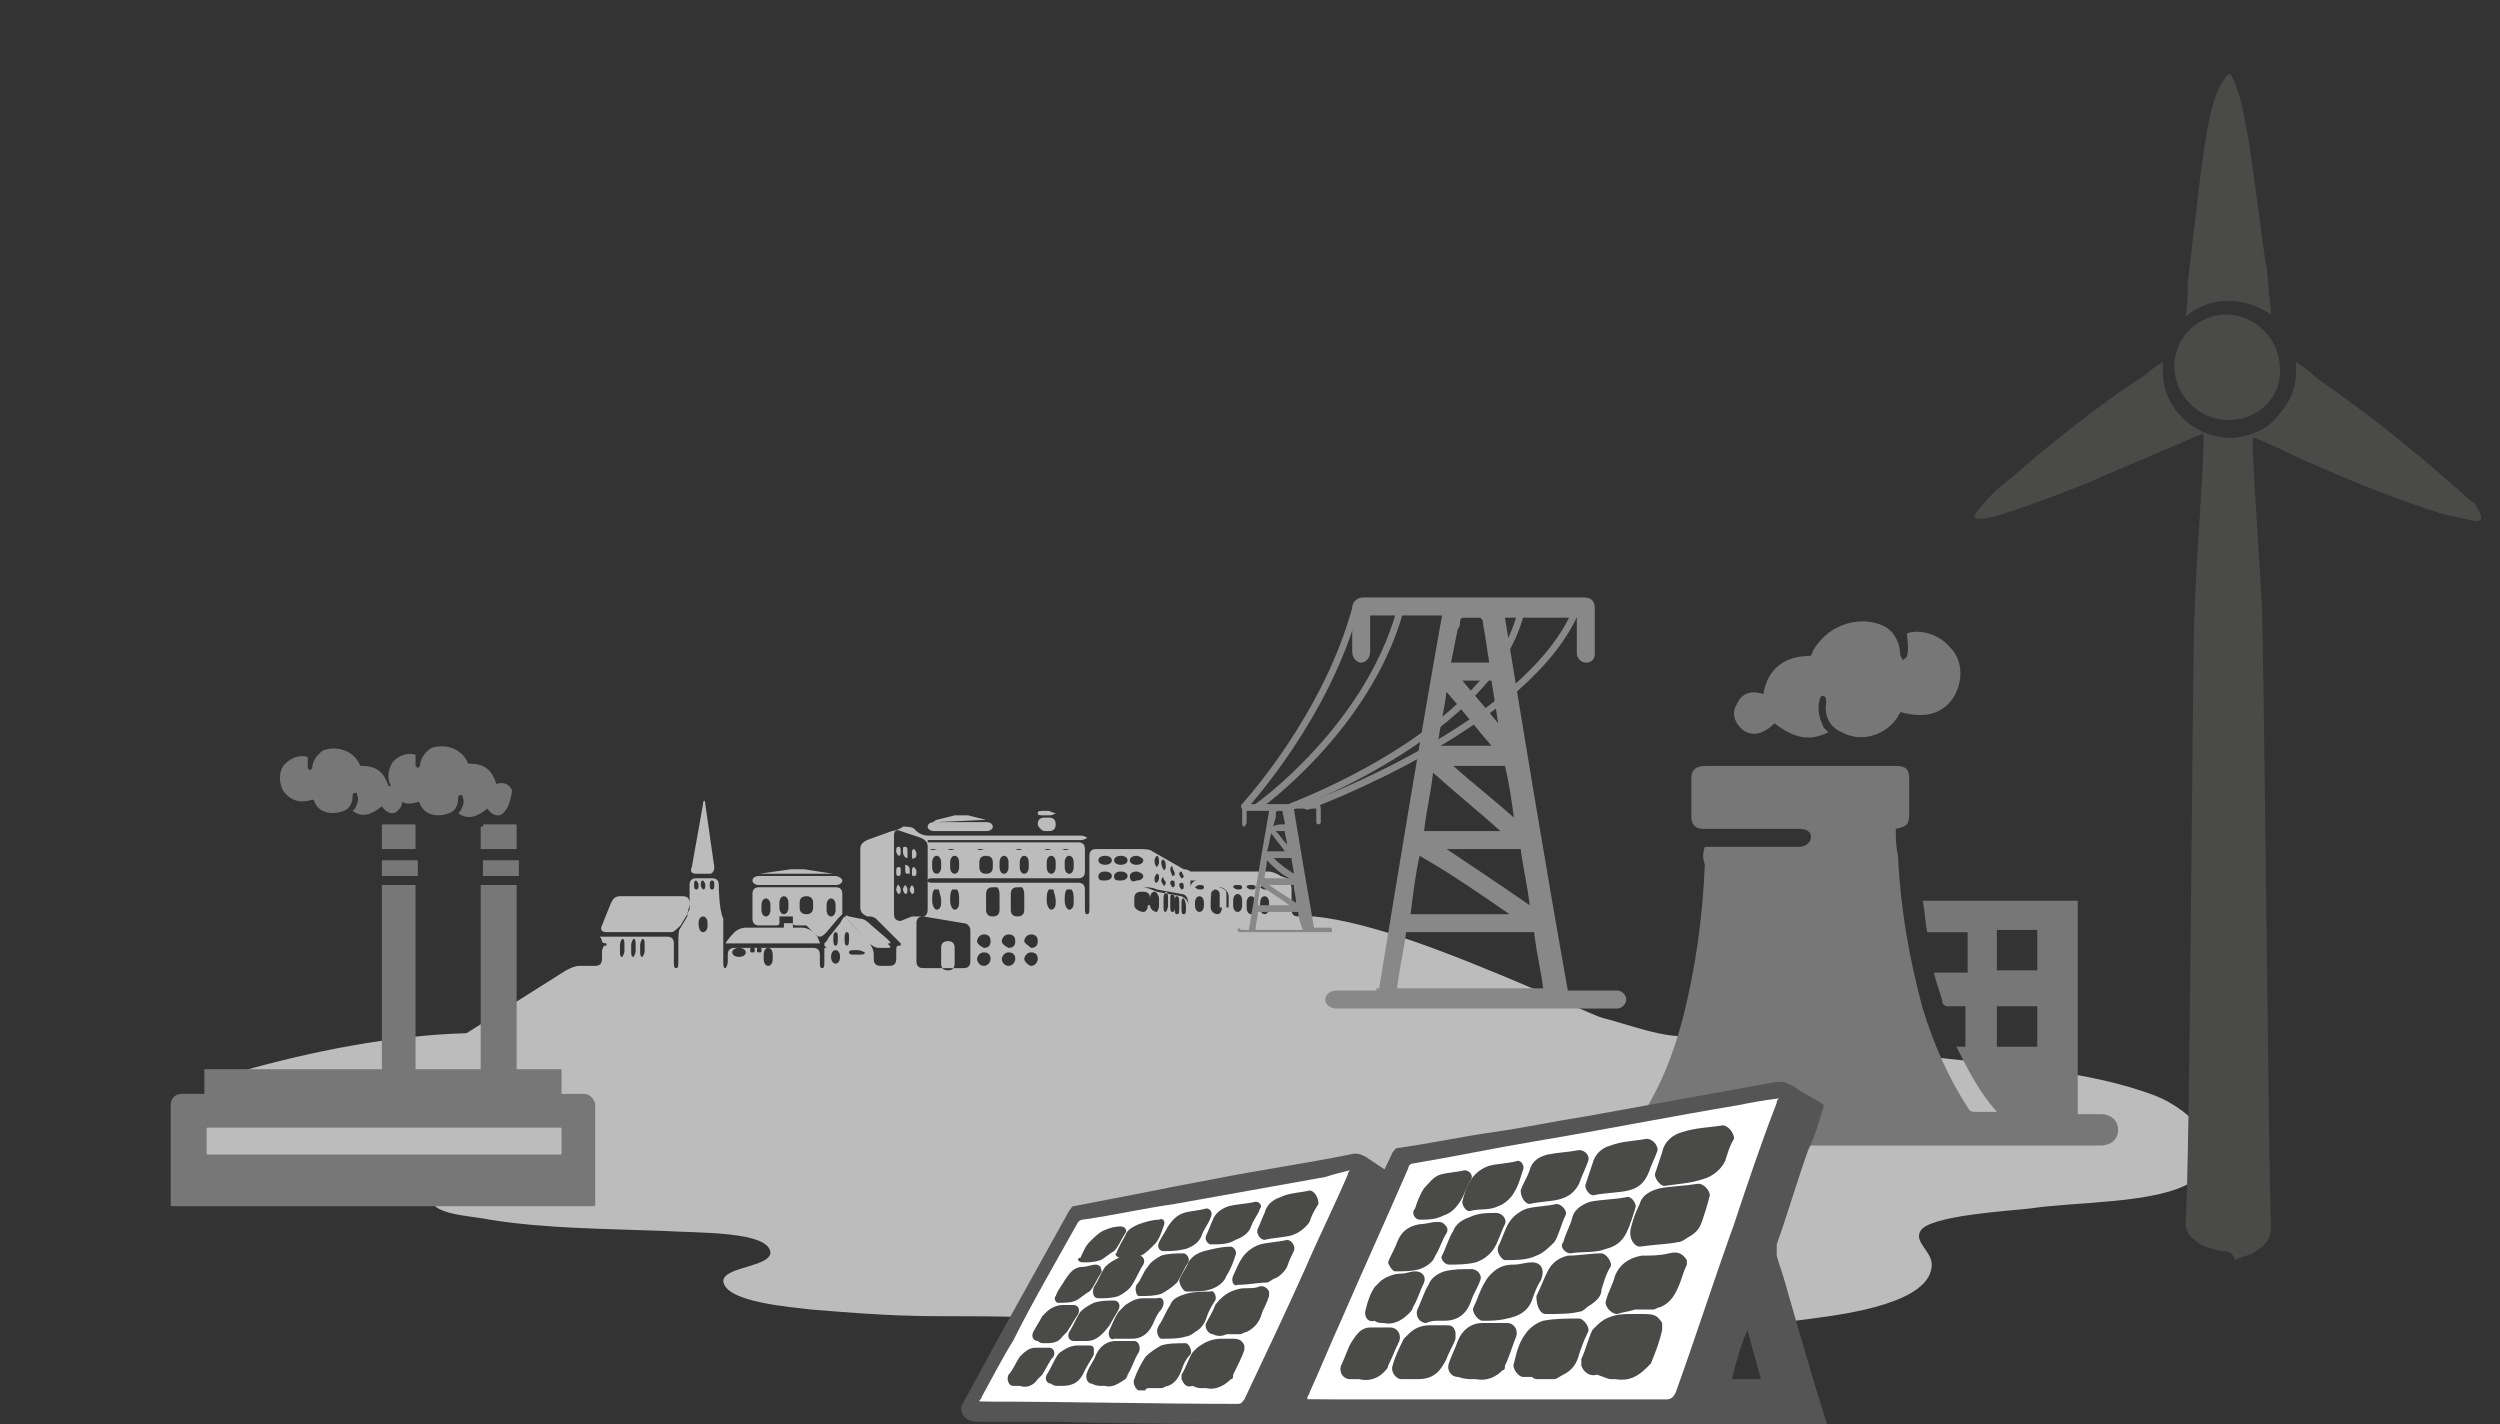<?xml version="1.0" encoding="utf-8"?>
<!-- Generator: Adobe Illustrator 19.1.0, SVG Export Plug-In . SVG Version: 6.00 Build 0)  -->
<svg version="1.1" xmlns="http://www.w3.org/2000/svg" xmlns:xlink="http://www.w3.org/1999/xlink" x="0px" y="0px"
	 viewBox="0 0 111.3 63.4" style="enable-background:new 0 0 111.3 63.4;" xml:space="preserve">
<rect x="0" y="0" width="111.3" height="63.4" fill="#333333" stroke="none"/>
<style type="text/css">
	.st0{fill:#BCBCBC;}
	.st1{fill-rule:evenodd;clip-rule:evenodd;fill:#777777;}
	.st2{fill:#4A4A49;}
	.st3{fill-rule:evenodd;clip-rule:evenodd;fill:#4A4A49;}
	.st4{fill-rule:evenodd;clip-rule:evenodd;fill:#888888;}
	
		.st5{fill-rule:evenodd;clip-rule:evenodd;fill:none;stroke:#888888;stroke-width:0.3;stroke-linecap:round;stroke-linejoin:round;stroke-miterlimit:10;}
	.st6{fill-rule:evenodd;clip-rule:evenodd;fill:#FFFFFF;}
	.st7{fill-rule:evenodd;clip-rule:evenodd;fill:#555555;}
	.st8{fill:#777777;}
</style>
<g id="Layer_1">
</g>
<g id="Capa_1">
	<g>
		<path class="st0" d="M20.7,46c-3.3,0.1-6.8,0.8-10,1.7c-1,0.3,5.2,0.5,5.6,1.8c0.5,1.9-3.8,1.4-2.1,1.4c2.8,0,8.1-0.2,8,1
			c0,0.4-2.6,0.6-2.9,1.1c-0.6,1.1,1.6,1.1,2.5,1.3c2.5,0.4,5.1,0.4,7.7,0.5c1.6,0.1,4.8,0,4.8,1c-0.1,0.6-2,0.6-2.1,1.2
			c0,1,3.2,1.2,3.9,1.3c3.6,0.3,4.6,0.3,6.9,0.3c2.4,0,4.8,0.1,7.2,0.2c4,0.1,8.1,0.4,12.1,0.6c3.4,0.2,6.6-0.1,10-0.3
			c2.8-0.1,5.6,0,8.4-0.4c1.5-0.2,5.3-0.7,5.3-2.4c0-0.6-0.8-1-0.5-1.5c0.4-0.7,4.1-0.9,4.9-1c1.9-0.3,5.7-0.2,7.2-1.2
			c2-1.3-0.1-3.2-1.6-3.8c-3.1-1.2-7.2-1.4-10.5-1.8c-2.6-0.3-5.4-0.4-8-0.7c-1-0.1-2.1-0.1-3.1-0.2c-1.5-0.2-2.9-0.9-4.3-1"/>
		<g>
			<path class="st0" d="M40.4,38.2C40.4,38.2,40.4,38.2,40.4,38.2c-0.1,0-0.2-0.1-0.2-0.3s0-0.2,0.1-0.2s0.1,0.1,0.1,0.2
				C40.4,38.1,40.4,38.2,40.4,38.2 M42.5,42.9c0,0.2-0.1,0.3-0.3,0.3c-0.2,0-0.3-0.1-0.3-0.3v-0.7c0-0.2,0.1-0.3,0.3-0.3
				c0.2,0,0.3,0.1,0.3,0.3V42.9z M30.3,41.2c-0.1,0.1-0.3,0.3-0.4,0.3h-2.9c-0.2,0-0.3-0.1-0.2-0.3l0.4-1c0.1-0.2,0.2-0.3,0.4-0.3
				h2.8c0.2,0,0.3,0.1,0.3,0.3s-0.1,0.4-0.1,0.5L30.3,41.2z M40.1,38.8c0,0.1,0,0.2-0.1,0.2s-0.1-0.1-0.1-0.2c0-0.1,0-0.2,0.1-0.2
				S40.1,38.6,40.1,38.8z M40.6,38.8c0-0.1,0-0.2,0.1-0.2c0,0,0.1,0.1,0.1,0.2s0,0.2-0.1,0.2S40.6,39,40.6,38.8z M40.6,39.4
				c0,0,0.1,0.1,0.1,0.2c0,0.1,0,0.2-0.1,0.2c0,0-0.1-0.1-0.1-0.2S40.6,39.4,40.6,39.4z M40.1,37.9c0,0.1,0,0.2-0.1,0.2
				c0,0-0.1-0.1-0.1-0.2c0-0.1,0-0.2,0.1-0.2C40.1,37.7,40.1,37.8,40.1,37.9z M40.6,38c0-0.1,0-0.2,0.1-0.2c0,0,0.1,0.1,0.1,0.2
				s0,0.2-0.1,0.2C40.6,38.3,40.6,38.2,40.6,38z M31.8,38.6c0,0.2-0.1,0.3-0.2,0.3H31c-0.2,0-0.3-0.1-0.2-0.3l0.5-2.8
				c0-0.2,0.1-0.2,0.1,0L31.8,38.6z M40.3,39.4c0,0,0.1,0.1,0.1,0.2c0,0.1,0,0.2-0.1,0.2c0,0-0.1-0.1-0.1-0.2
				C40.2,39.5,40.3,39.4,40.3,39.4z M40,39.4c0,0,0.1,0.1,0.1,0.2s0,0.2-0.1,0.2c0,0-0.1-0.1-0.1-0.2S40,39.3,40,39.4z M36.5,42
				c0,0-0.1,0-0.3,0h-3.9c0.1-0.2,0.4-0.5,0.4-0.5c0.1-0.1,0.3-0.2,0.5-0.2h1.4c0.2,0,0.3,0,0.3,0c0,0,0-0.1,0-0.1s0-0.1,0-0.1
				c0,0,0,0,0,0c0,0,0.1,0,0.2,0s0.2,0,0.2,0c0,0,0,0,0,0c0,0,0,0.1,0,0.1s0,0.1,0,0.1c0,0,0.2,0,0.3,0h0.1c0.2,0,0.4,0.1,0.5,0.2
				l0.2,0.2C36.4,41.8,36.5,41.9,36.5,42C36.5,41.9,36.5,42,36.5,42z M39.5,41.8c0.1,0.1,0.2,0.2,0.1,0.2c-0.1,0-0.1,0,0,0.1
				c0.1,0.1,0,0.1-0.1,0.1s-0.2,0-0.4,0c-0.1,0-0.3-0.1-0.4-0.2l-1-1.1c-0.1-0.1-0.1-0.2,0.1-0.1l0.5,0.1c0.2,0,0.4,0.2,0.5,0.3
				L39.5,41.8z M37.5,39.2c0,0.1-0.1,0.2-0.3,0.2h-3.4c-0.2,0-0.3-0.1-0.3-0.2c0-0.1,0.1-0.2,0.3-0.2h3.4
				C37.3,39,37.5,39.1,37.5,39.2z M37.1,38.9C37.3,38.9,37.3,38.9,37.1,38.9l-3.3,0c-0.2,0-0.2,0,0,0l1.4-0.2c0.2,0,0.4,0,0.6,0
				L37.1,38.9z M44.2,36.8c0,0.1-0.1,0.2-0.3,0.2h-2.3c-0.2,0-0.3-0.1-0.3-0.2c0-0.1,0.1-0.2,0.3-0.2h2.3
				C44.1,36.6,44.2,36.7,44.2,36.8z M47,36.2c0,0-0.1,0.1-0.3,0.1h-0.2c-0.2,0-0.3,0-0.3-0.1s0.1-0.1,0.3-0.1h0.2
				C46.9,36.2,47,36.2,47,36.2z M46.2,36.7c0-0.2,0.1-0.3,0.3-0.3h0.2c0.2,0,0.3,0.1,0.3,0.3v0c0,0.2-0.1,0.3-0.3,0.3h-0.2
				C46.4,37,46.2,36.8,46.2,36.7L46.2,36.7z M43.9,36.5C44,36.5,44,36.5,43.9,36.5l-2.2,0.1c-0.2,0-0.2,0,0-0.1l0.8-0.2
				c0.2,0,0.4,0,0.6,0L43.9,36.5z M27.6,42.1c0-0.2,0.1-0.3,0.1-0.3c0.1,0,0.1,0.1,0.1,0.3v0.2c0,0.2-0.1,0.3-0.1,0.3
				c-0.1,0-0.1-0.1-0.1-0.3V42.1z M28.1,42.1c0-0.2,0.1-0.3,0.1-0.3c0.1,0,0.1,0.1,0.1,0.3v0.2c0,0.2-0.1,0.3-0.1,0.3
				c-0.1,0-0.1-0.1-0.1-0.3V42.1z M28.5,42.1c0-0.2,0.1-0.3,0.1-0.3c0.1,0,0.1,0.1,0.1,0.3v0.2c0,0.2-0.1,0.3-0.1,0.3
				c-0.1,0-0.1-0.1-0.1-0.3V42.1z M30.9,39.4c0-0.1,0-0.2,0.1-0.2c0,0,0.1,0.1,0.1,0.2s0,0.2-0.1,0.2C30.9,39.6,30.9,39.5,30.9,39.4
				z M31.1,41.1c0-0.2,0.1-0.3,0.2-0.3s0.2,0.1,0.2,0.3v0.1c0,0.2-0.1,0.3-0.2,0.3S31.1,41.4,31.1,41.1L31.1,41.1z M31.2,39.4
				c0-0.1,0-0.2,0.1-0.2c0,0,0.1,0.1,0.1,0.2s0,0.2-0.1,0.2C31.3,39.6,31.2,39.5,31.2,39.4z M31.6,39.4c0-0.1,0-0.2,0.1-0.2
				s0.1,0.1,0.1,0.2s0,0.2-0.1,0.2S31.6,39.5,31.6,39.4z M32.6,42.4c0-0.1,0.1-0.2,0.3-0.2s0.3,0.1,0.3,0.2c0,0.1-0.1,0.2-0.3,0.2
				S32.6,42.5,32.6,42.4z M33.4,42.3c0-0.1,0-0.1,0.1-0.1c0.1,0,0.1,0,0.1,0.1s0,0.1-0.1,0.1C33.4,42.4,33.4,42.4,33.4,42.3z
				 M33.7,42.3c0-0.1,0-0.1,0.1-0.1s0.1,0,0.1,0.1s0,0.1-0.1,0.1S33.7,42.4,33.7,42.3z M34,42.5c0-0.2,0.1-0.3,0.2-0.3
				c0.1,0,0.2,0.1,0.2,0.3v0.2c0,0.2-0.1,0.3-0.2,0.3c-0.1,0-0.2-0.1-0.2-0.3V42.5z M37,42.6c0-0.2,0.1-0.3,0.2-0.3s0.2,0.1,0.2,0.3
				v0c0,0.2-0.1,0.3-0.2,0.3S37,42.8,37,42.6L37,42.6z M37.1,41.8c0-0.1,0-0.3,0.1-0.3s0.1,0.1,0.1,0.3c0,0.1,0,0.3-0.1,0.3
				S37.1,41.9,37.1,41.8z M37.6,41.8c0-0.1,0-0.3,0.1-0.3s0.1,0.1,0.1,0.3c0,0.1,0,0.3-0.1,0.3S37.6,41.9,37.6,41.8z M38.5,42.4
				c0,0.1-0.1,0.1-0.3,0.1h-0.1c-0.2,0-0.3,0-0.3-0.1c0-0.1,0.1-0.1,0.3-0.1h0.1C38.3,42.3,38.5,42.4,38.5,42.4z M40.1,41
				c-0.2,0-0.3-0.1-0.3-0.3v-3.5c0-0.2,0.1-0.3,0.3-0.2l0.9,0.3c0.2,0.1,0.3,0.2,0.3,0.4v2.8c0,0.2-0.1,0.3-0.2,0.3s-0.4,0-0.5,0
				L40.1,41z M42.9,41.1c0.2,0,0.3,0.2,0.3,0.3v1.4c0,0.2-0.1,0.3-0.3,0.3l-1.8,0c-0.2,0-0.3-0.1-0.3-0.3v-1.7
				c0-0.2,0.1-0.3,0.3-0.3L42.9,41.1z M41.5,40.1c0-0.2,0-0.4,0.1-0.5c0,0,0,0,0.1,0c0.1,0,0.1,0,0.1,0c0,0.1,0.1,0.3,0.1,0.5v0.1
				c0,0.2-0.1,0.3-0.2,0.3C41.6,40.5,41.5,40.3,41.5,40.1L41.5,40.1z M42.3,40.1c0-0.2,0-0.4,0.1-0.5c0,0,0,0,0.1,0
				c0.1,0,0.1,0,0.1,0c0.1,0.1,0.1,0.3,0.1,0.5v0.1c0,0.2-0.1,0.3-0.2,0.3S42.3,40.3,42.3,40.1L42.3,40.1z M43.5,42.7
				c0-0.1,0.1-0.3,0.3-0.3h0c0.2,0,0.3,0.1,0.3,0.3c0,0.1-0.1,0.3-0.3,0.3h0C43.6,43,43.5,42.8,43.5,42.7z M43.5,41.9
				c0-0.1,0.1-0.3,0.3-0.3h0c0.2,0,0.3,0.1,0.3,0.3s-0.1,0.3-0.3,0.3h0C43.6,42.1,43.5,42,43.5,41.9z M43.9,40.1c0-0.2,0-0.3,0-0.3
				l0,0c0-0.2,0.1-0.3,0.3-0.3c0.2,0,0.2,0,0.2,0c0.1,0.1,0.1,0.3,0.1,0.3s0,0.1,0,0.3v0.4c0,0.2-0.1,0.3-0.3,0.3l0,0
				c-0.2,0-0.3-0.1-0.3-0.3V40.1z M44.6,42.7c0-0.1,0.1-0.3,0.3-0.3h0c0.2,0,0.3,0.1,0.3,0.3c0,0.1-0.1,0.3-0.3,0.3h0
				C44.7,43,44.6,42.8,44.6,42.7z M44.6,41.9c0-0.1,0.1-0.3,0.3-0.3h0c0.2,0,0.3,0.1,0.3,0.3s-0.1,0.3-0.3,0.3h0
				C44.7,42.1,44.6,42,44.6,41.9z M45.3,39.5c0.2,0,0.2,0,0.2,0c0.1,0.1,0.1,0.3,0.1,0.3s0,0.1,0,0.3v0.4c0,0.2-0.1,0.3-0.3,0.3l0,0
				c-0.2,0-0.3-0.1-0.3-0.3v-0.7C45,39.6,45.1,39.5,45.3,39.5 M45.6,42.7c0-0.1,0.1-0.3,0.3-0.3h0c0.2,0,0.3,0.1,0.3,0.3
				c0,0.1-0.1,0.3-0.3,0.3h0C45.8,43,45.6,42.8,45.6,42.7z M45.6,41.9c0-0.1,0.1-0.3,0.3-0.3h0c0.2,0,0.3,0.1,0.3,0.3
				s-0.1,0.3-0.3,0.3h0C45.8,42.1,45.6,42,45.6,41.9z M46.6,40.1c0-0.2,0-0.4,0.1-0.5c0,0,0,0,0.1,0c0.1,0,0.1,0,0.1,0
				c0,0.1,0.1,0.3,0.1,0.5v0.1c0,0.2-0.1,0.3-0.2,0.3S46.6,40.3,46.6,40.1L46.6,40.1z M47.4,40.1c0-0.2,0-0.4,0.1-0.5c0,0,0,0,0.1,0
				c0.1,0,0.1,0,0.1,0c0.1,0.1,0.1,0.3,0.1,0.5v0.1c0,0.2-0.1,0.3-0.2,0.3S47.4,40.3,47.4,40.1L47.4,40.1z M41.4,37.8
				c0,0,0.1,0,0.3,0h0.1c0.2,0,0.3,0,0.3,0s-0.1,0-0.3,0h-0.1C41.5,37.9,41.4,37.8,41.4,37.8z M42.2,37.8c0,0,0.1,0,0.3,0h0.1
				c0.2,0,0.3,0,0.3,0s-0.1,0-0.3,0h-0.1C42.3,37.9,42.2,37.8,42.2,37.8z M43.5,37.8c0,0,0.1,0,0.3,0h1c0.2,0,0.3,0,0.3,0
				s-0.1,0-0.3,0h-1C43.6,37.9,43.5,37.8,43.5,37.8z M45.2,37.8c0,0,0.1,0,0.3,0h0.1c0.2,0,0.3,0,0.3,0s-0.1,0-0.3,0h-0.1
				C45.4,37.9,45.2,37.8,45.2,37.8z M46.5,37.8c0,0,0.1,0,0.3,0h0.1c0.2,0,0.3,0,0.3,0s-0.1,0-0.3,0h-0.1
				C46.6,37.9,46.5,37.8,46.5,37.8z M47.3,37.8c0,0,0.1,0,0.3,0h0.1c0.2,0,0.3,0,0.3,0s-0.1,0-0.3,0h-0.1
				C47.4,37.9,47.3,37.8,47.3,37.8z M47.8,38.6c0,0.2-0.1,0.3-0.2,0.3c-0.1,0-0.2-0.1-0.2-0.3v-0.2c0-0.2,0.1-0.3,0.2-0.3
				c0.1,0,0.2,0.1,0.2,0.3V38.6z M47,38.6c0,0.2-0.1,0.3-0.2,0.3c-0.1,0-0.2-0.1-0.2-0.3v-0.2c0-0.2,0.1-0.3,0.2-0.3
				c0.1,0,0.2,0.1,0.2,0.3V38.6z M45.8,38.6c0,0.2-0.1,0.3-0.2,0.3c-0.1,0-0.2-0.1-0.2-0.3v-0.2c0-0.2,0.1-0.3,0.2-0.3
				c0.1,0,0.2,0.1,0.2,0.3V38.6z M44.9,38.6c0,0.2-0.1,0.3-0.2,0.3c-0.1,0-0.2-0.1-0.2-0.3v-0.2c0-0.2,0.1-0.3,0.2-0.3
				c0.1,0,0.2,0.1,0.2,0.3V38.6z M44.2,38.6c0,0.2-0.1,0.3-0.3,0.3s-0.3-0.1-0.3-0.3v-0.2c0-0.2,0.1-0.3,0.3-0.3s0.3,0.1,0.3,0.3
				V38.6z M42.7,38.6c0,0.2-0.1,0.3-0.2,0.3c-0.1,0-0.2-0.1-0.2-0.3v-0.2c0-0.2,0.1-0.3,0.2-0.3c0.1,0,0.2,0.1,0.2,0.3V38.6z
				 M41.9,38.6c0,0.2-0.1,0.3-0.2,0.3s-0.2-0.1-0.2-0.3v-0.2c0-0.2,0.1-0.3,0.2-0.3s0.2,0.1,0.2,0.3V38.6z M48.9,39
				c0-0.1,0.1-0.2,0.3-0.2s0.3,0.1,0.3,0.2s-0.1,0.2-0.3,0.2S48.9,39.2,48.9,39z M48.9,38.3c0-0.1,0.1-0.2,0.3-0.2s0.3,0.1,0.3,0.2
				s-0.1,0.2-0.3,0.2S48.9,38.4,48.9,38.3z M49.6,39c0-0.1,0.1-0.2,0.3-0.2s0.3,0.1,0.3,0.2s-0.1,0.2-0.3,0.2S49.6,39.2,49.6,39z
				 M49.6,38.3c0-0.1,0.1-0.2,0.3-0.2s0.3,0.1,0.3,0.2s-0.1,0.2-0.3,0.2S49.6,38.4,49.6,38.3z M50.3,39c0-0.1,0.1-0.2,0.3-0.2
				c0.1,0,0.3,0.1,0.3,0.2s-0.1,0.2-0.3,0.2C50.4,39.3,50.3,39.2,50.3,39z M50.3,38.3c0-0.1,0.1-0.2,0.3-0.2c0.1,0,0.3,0.1,0.3,0.2
				s-0.1,0.2-0.3,0.2C50.4,38.5,50.3,38.4,50.3,38.3z M50.9,39.5c0.2,0,0.4,0,0.6,0.1l1.1,0.2c0.2,0,0.3,0.2,0.3,0.4v0.2
				c0,0.2,0,0.3,0,0.3c0,0,0-0.1,0-0.3v-0.1c0-0.2-0.1-0.3-0.3-0.4l-1.1-0.2C51.3,39.6,51,39.5,50.9,39.5l-0.2,0
				c-0.2,0-0.3,0.1-0.3,0.3v0.5c0,0.2,0,0.3,0,0.3s0-0.1,0-0.3v-0.5c0-0.2,0.1-0.3,0.3-0.3L50.9,39.5z M51.4,39.1
				c0-0.1,0.1-0.2,0.1-0.2c0.1,0,0.1,0.1,0.1,0.2s-0.1,0.2-0.1,0.2C51.4,39.3,51.4,39.2,51.4,39.1z M51.4,38.3
				c0-0.1,0.1-0.2,0.1-0.2c0.1,0,0.1,0.2,0.1,0.3s-0.1,0.2-0.1,0.2C51.4,38.5,51.4,38.4,51.4,38.3z M51.7,39.2
				c0-0.1,0.1-0.2,0.1-0.1s0.1,0.1,0.1,0.2s-0.1,0.2-0.1,0.1C51.8,39.4,51.7,39.3,51.7,39.2z M51.7,38.4c0-0.1,0.1-0.2,0.1-0.1
				c0.1,0,0.1,0.2,0.1,0.3s-0.1,0.2-0.1,0.1C51.8,38.7,51.7,38.6,51.7,38.4z M52.1,39.3c0-0.1,0.1-0.1,0.1-0.1
				c0.1,0,0.1,0.1,0.1,0.2s-0.1,0.1-0.1,0.1S52.1,39.4,52.1,39.3z M52.1,38.7c0-0.1,0.1-0.2,0.1-0.1s0.1,0.2,0.1,0.3
				c0,0.1-0.1,0.1-0.1,0.1S52.1,38.8,52.1,38.7z M52.5,39.4c0-0.1,0.1-0.1,0.1-0.1c0.1,0,0.1,0.1,0.1,0.2s-0.1,0.1-0.1,0.1
				C52.6,39.6,52.5,39.5,52.5,39.4z M52.5,38.9c0-0.1,0.1-0.1,0.1-0.1s0.1,0.2,0.1,0.2c0,0.1-0.1,0.1-0.1,0.1
				C52.6,39.1,52.5,39,52.5,38.9z M53,39.5c0-0.2,0-0.3,0-0.3s0,0,0,0c0,0,0,0,0,0c0,0,0.1,0,0.3,0h3.3c0.2,0,0.3,0,0.3,0
				c0,0-0.1,0-0.3,0h-3.3C53.1,39.2,53,39.4,53,39.5l0,0.9c0,0.2,0,0.3,0,0.3s0-0.1,0-0.3V39.5z M56.5,39.5c0,0.1-0.1,0.1-0.2,0.1
				s-0.2-0.1-0.2-0.1s0.1-0.1,0.2-0.1S56.5,39.4,56.5,39.5z M56.5,40.4c0,0.2-0.1,0.3-0.2,0.3c-0.1,0-0.2-0.1-0.2-0.3v-0.2
				c0-0.2,0.1-0.3,0.2-0.3c0.1,0,0.2,0.1,0.2,0.3V40.4z M55.9,39.5c0,0.1-0.1,0.1-0.2,0.1s-0.2-0.1-0.2-0.1c0-0.1,0.1-0.1,0.2-0.1
				S55.9,39.4,55.9,39.5z M55.9,40.4c0,0.2-0.1,0.3-0.2,0.3c-0.1,0-0.2-0.1-0.2-0.3v-0.2c0-0.2,0.1-0.3,0.2-0.3
				c0.1,0,0.2,0.1,0.2,0.3V40.4z M55.3,39.5c0,0.1-0.1,0.1-0.2,0.1c-0.1,0-0.2-0.1-0.2-0.1c0-0.1,0.1-0.1,0.2-0.1
				C55.2,39.4,55.3,39.4,55.3,39.5z M55.3,40.3c0,0.2-0.1,0.3-0.2,0.3c-0.1,0-0.2-0.1-0.2-0.3v-0.2c0-0.2,0.1-0.3,0.2-0.3
				c0.1,0,0.2,0.1,0.2,0.3V40.3z M54.6,40.4c0,0.2,0,0.3,0,0.3C54.6,40.7,54.6,40.6,54.6,40.4l0-0.6c0-0.2-0.1-0.2-0.1-0.2
				c-0.1-0.1-0.3-0.1-0.3-0.1l0,0c-0.2,0-0.2,0.1-0.2,0.1c-0.1,0.2-0.1,0.4-0.1,0.6v0.2c0,0.2,0,0.3,0,0.3c0,0,0-0.1,0-0.3v-0.5
				c0-0.2,0.1-0.3,0.1-0.3c0.1-0.1,0.3-0.1,0.3-0.1l0,0c0.2,0,0.4,0.2,0.4,0.4V40.4z M54.4,40.4c0,0.2-0.1,0.3-0.2,0.3
				c-0.1,0-0.3-0.1-0.3-0.3l0-0.5c0-0.1,0.1-0.3,0.2-0.3c0.1,0,0.2,0.1,0.2,0.2V40.4z M53.6,39.5c0,0.1-0.1,0.1-0.2,0.1
				c-0.1,0-0.2-0.1-0.2-0.1s0.1-0.1,0.2-0.1C53.5,39.4,53.6,39.4,53.6,39.5z M53.6,40.3c0,0.2-0.1,0.3-0.2,0.3
				c-0.1,0-0.2-0.1-0.2-0.3v-0.1c0-0.2,0.1-0.3,0.2-0.3c0.1,0,0.2,0.1,0.2,0.3V40.3z M52.8,40.4c0,0.2,0,0.3-0.1,0.3
				s-0.1-0.1-0.1-0.3v-0.1c0-0.2,0-0.3,0.1-0.3C52.7,40,52.8,40.1,52.8,40.4L52.8,40.4z M52.5,40.4c0,0.2,0,0.3-0.1,0.3
				c-0.1,0-0.1-0.1-0.1-0.3v-0.2c0-0.2,0-0.3,0.1-0.3c0.1,0,0.1,0.2,0.1,0.3V40.4z M52.3,40.3c0,0.2,0,0.3-0.1,0.3
				c-0.1,0-0.1-0.1-0.1-0.3v-0.2c0-0.2,0-0.3,0.1-0.3c0.1,0,0.1,0.2,0.1,0.3V40.3z M52,40.3c0,0.2-0.1,0.3-0.1,0.3
				c-0.1,0-0.1-0.1-0.1-0.3v-0.3c0-0.2,0.1-0.3,0.1-0.3c0.1,0,0.1,0.2,0.1,0.3V40.3z M51.6,40.3c0,0.2-0.1,0.3-0.1,0.3
				c-0.1,0-0.3-0.1-0.3-0.3V40c0-0.2,0.1-0.3,0.2-0.3c0.1,0,0.2,0.2,0.2,0.3V40.3z M51.1,40.3c0,0.2-0.1,0.3-0.2,0.3
				c-0.1,0-0.4-0.1-0.4-0.3V40c0-0.2,0.1-0.3,0.3-0.3l0.1,0c0.2,0,0.3,0.1,0.3,0.3V40.3z M44.1,55.8l17.2,0.6c0.2,0,0.4-0.1,0.6-0.1
				l15.6-8.7c-4.9-1.2-13.9-6.3-19-6.8c-0.2,0-0.7,0-0.7,0c-0.2,0-0.3-0.1-0.3-0.3l0-0.9c0-0.2-0.1-0.4-0.2-0.5L57,39
				c-0.1-0.1-0.4-0.2-0.5-0.2l-3.2,0c-0.2,0-0.3,0-0.3,0c0,0,0,0,0,0s-0.1-0.1-0.3-0.1l-1.4-0.8c-0.1-0.1-0.4-0.1-0.6-0.1h-1.9
				c-0.2,0-0.3,0.1-0.3,0.3v2.3c0,0.2,0,0.3-0.1,0.3c-0.1,0-0.1-0.1-0.1-0.3l0-0.8c0-0.2-0.1-0.3-0.3-0.3h-6.4c-0.2,0-0.3,0-0.3-0.1
				s0.1-0.1,0.3-0.1l6.4,0c0.2,0,0.3-0.1,0.3-0.3l0-1c0-0.2-0.1-0.3-0.3-0.3h-6.4c-0.2,0-0.3,0-0.3,0s0,0,0-0.1c0,0,0.1,0,0.3,0
				l6.5,0c0.2,0,0.3-0.1,0.3-0.1s-0.1-0.1-0.3-0.1l-6.8,0c-0.2,0-0.4-0.1-0.5-0.2l-0.1-0.1c-0.1-0.1-0.4-0.1-0.5-0.1
				c-0.1,0.1-0.4,0.2-0.5,0.2l-1.1,0.4c-0.2,0.1-0.3,0.2-0.3,0.4v0.8c0,0.2,0,0.4,0,0.6l0,1.2c0,0.2,0.1,0.3,0.3,0.4l0.1,0
				c0.2,0,0.3,0.1,0.3,0.1c0,0,0.1,0.1,0.2,0.2l0.7,0.7c0.1,0.1,0.2,0.2,0.2,0.2s0,0,0,0.1c0,0,0,0-0.1,0s-0.1,0.1-0.1,0.3v0.3
				c0,0.2-0.1,0.3-0.3,0.3h-0.4c-0.2,0-0.3-0.1-0.3-0.3v-0.2c0-0.2-0.1-0.4-0.2-0.5l-0.9-1c-0.1-0.1-0.2-0.2-0.2-0.2
				c0,0-0.1,0.1-0.2,0.3l-0.4,0.5c-0.1,0.1-0.2,0.3-0.2,0.3c0,0-0.1,0.1-0.1,0.1c0,0,0,0,0,0.1c0,0,0.1,0.1,0.1,0.1s0,0,0,0
				s0,0-0.1,0c0,0,0,0.1,0,0.3v0.3c0,0.2,0,0.3-0.1,0.3s-0.1-0.1-0.1-0.3v-0.3c0-0.2-0.1-0.3-0.3-0.3h-3.5c-0.2,0-0.3,0.1-0.3,0.3
				v0.3c0,0.2-0.1,0.3-0.1,0.3c-0.1,0-0.1-0.1-0.1-0.3v-1.9c-0.2-0.4-0.2-1.5-0.2-1.5c0-0.2-0.1-0.3-0.3-0.3H31
				c-0.2,0-0.3,0.1-0.3,0.3v0.2c0,0.2,0,0.3,0,0.3s0,0.2,0,0.3s0,0.3,0,0.3s-0.1,0.1-0.1,0.3l-0.3,0.5c-0.1,0.1-0.1,0.4-0.1,0.6v0.9
				c0,0.2,0,0.3-0.1,0.3s-0.1-0.1-0.1-0.3v-0.8c0-0.2-0.1-0.3-0.3-0.3H27c-0.2,0-0.3,0-0.3,0s0.1,0.1,0.1,0.2S27,42,27,42
				c0,0,0,0,0,0.1c0,0-0.1,0-0.1,0s-0.1,0.1-0.1,0.3v0.3c0,0.2-0.1,0.3-0.3,0.3h-0.7c-0.2,0-0.4,0.1-0.6,0.2l-13.3,8.4
				c-0.1,0.1-0.1,0.2,0,0.2L44.1,55.8 M40.3,38.5C40.3,38.5,40.3,38.5,40.3,38.5c0.1,0,0.2,0.1,0.2,0.2s0,0.2,0,0.2s0,0,0,0
				s0,0-0.1,0s-0.1-0.1-0.1-0.2S40.3,38.6,40.3,38.5C40.3,38.6,40.3,38.5,40.3,38.5z M34.7,40.2c0-0.2,0.1-0.3,0.2-0.3
				s0.2,0.1,0.2,0.3v0.2c0,0.2-0.1,0.3-0.2,0.3s-0.2-0.1-0.2-0.3V40.2z M34.3,40.5c0,0.2-0.1,0.3-0.2,0.3c-0.1,0-0.2-0.1-0.2-0.3
				v-0.2c0-0.2,0.1-0.3,0.2-0.3c0.1,0,0.2,0.1,0.2,0.3V40.5z M33.9,39.7c0,0,0.1,0,0.3,0h0.6c0.2,0,0.3,0,0.3,0c0,0-0.1,0-0.3,0
				h-0.6C34,39.7,33.9,39.7,33.9,39.7z M35.6,40.2c0-0.2,0.1-0.3,0.3-0.3c0.2,0,0.3,0.1,0.3,0.3v0.2c0,0.2-0.1,0.3-0.3,0.3
				c-0.2,0-0.3-0.1-0.3-0.3V40.2z M35.6,39.7c0,0,0.1,0,0.3,0h1c0.2,0,0.3,0,0.3,0s-0.1,0-0.3,0h-1C35.7,39.7,35.6,39.7,35.6,39.7z
				 M37.2,40.5c0,0.2-0.1,0.3-0.2,0.3c-0.1,0-0.2-0.1-0.2-0.3v-0.2c0-0.2,0.1-0.3,0.2-0.3c0.1,0,0.2,0.1,0.2,0.3V40.5z M34.7,41.1
				C34.7,41.1,34.7,41.1,34.7,41.1c0-0.1,0-0.1,0-0.2c0,0,0-0.1,0-0.1c0,0,0.1,0,0.3,0s0.3,0,0.3,0c0,0,0,0.1,0,0.1c0,0,0,0.1,0,0.1
				c0,0,0,0,0,0.1s0.1,0.1,0.3,0.1h0c0.2,0,0.3,0,0.3,0c0,0,0.1,0.1,0.2,0.2l0.1,0.1c0.1,0.1,0.2,0.2,0.3,0.2s0.2-0.1,0.3-0.2
				l0.5-0.6c0.1-0.1,0.2-0.2,0.2-0.2c0,0,0-0.1,0-0.3l0-0.6c0-0.2-0.1-0.3-0.3-0.3h-3.4c-0.2,0-0.3,0.1-0.3,0.3l0,1.1
				c0,0.2,0.1,0.3,0.3,0.3h0.7C34.6,41.2,34.7,41.2,34.7,41.1z"/>
		</g>
		<path class="st1" d="M75.9,37.7c0.5,0,1,0,1.5,0c0.9,0,1.8,0,2.7,0c0.2,0,0.4-0.1,0.5-0.3c0.1-0.3-0.1-0.5-0.5-0.5
			c-1.2,0-2.4,0-3.7,0c-0.2,0-0.4,0-0.6,0c-0.3,0-0.5-0.2-0.5-0.5c0-0.6,0-1.2,0-1.8c0-0.3,0.2-0.5,0.6-0.5c2.4,0,4.9,0,7.3,0
			c0.4,0,0.8,0,1.2,0c0.4,0,0.6,0.1,0.6,0.6c0,0.5,0,1,0,1.5c0,0.5-0.1,0.6-0.6,0.7c0,0.4,0,0.8,0.1,1.2c0.1,2.3,0.5,4.6,1.1,6.8
			c0.5,1.6,1.1,3,2,4.4c0.1,0.2,0.2,0.2,0.4,0.2c0.3,0,0.5,0,0.9,0c-0.8-0.9-1.3-1.9-1.8-2.9c0.1,0,0.2,0,0.4,0c0-0.6,0-1.2,0-1.8
			c-0.3,0-0.6,0-0.8,0c-0.1,0-0.2-0.1-0.2-0.1c-0.1-0.5-0.3-0.9-0.4-1.4c0.5,0,1,0,1.5,0c0-0.6,0-1.2,0-1.8c-0.6,0-1.2,0-1.8,0
			c-0.1-0.5-0.1-0.9-0.2-1.4c2.3,0,4.6,0,6.9,0c0,3.2,0,6.3,0,9.5c0.4,0,0.7,0,1,0c0.5,0,0.8,0.3,0.8,0.7c0,0.4-0.3,0.7-0.8,0.7
			c-7.2,0-14.4,0-21.6,0c-0.5,0-0.7-0.2-0.8-0.5c-0.1-0.4,0.2-0.8,0.7-0.8c0.4,0,0.7,0,1,0c0.2,0,0.3-0.1,0.4-0.2
			c0.8-1.3,1.3-2.6,1.7-4.1c0.6-2.3,0.9-4.6,1-6.9C75.8,38.2,75.8,38,75.9,37.7z M88.9,41.4c0,0.6,0,1.2,0,1.8c0.6,0,1.2,0,1.8,0
			c0-0.6,0-1.2,0-1.8C90.1,41.4,89.5,41.4,88.9,41.4z M88.9,44.8c0,0.6,0,1.2,0,1.8c0.6,0,1.2,0,1.8,0c0-0.6,0-1.2,0-1.8
			C90.1,44.8,89.5,44.8,88.9,44.8z"/>
		<g id="_x31_Cm01A_1_">
			<g>
				<path class="st2" d="M99.2,18.3c1.1,0,2-0.9,2-2c0-1.1-0.9-2-2-2c-1.1,0-2,0.9-2,2C97.2,17.4,98.1,18.3,99.2,18.3z"/>
				<path class="st3" d="M98.9,55.7c-0.4-0.1-0.9-0.2-1.2-0.5c-0.3-0.2-0.4-0.5-0.4-0.8c0.2-2.3,0.3-24.9,0.4-27.2
					c0.1-2.4,0.3-4.9,0.4-7.3c0-0.2,0-0.4,0-0.6c-0.2,0.1-0.3,0.1-0.5,0.2c-1.6,0.7-3.3,1.4-4.9,2.1c-1.3,0.5-2.6,1-3.9,1.4
					c-0.2,0-0.4,0.1-0.6,0.1c-0.3,0-0.4-0.1-0.2-0.3c0.3-0.4,0.6-0.7,0.9-1c1.1-0.9,2.2-1.9,3.4-2.8c1-0.8,2.1-1.6,3.2-2.3
					c0.2-0.2,0.5-0.4,0.8-0.6c-0.1,1.2,0.3,2.1,1.2,2.8c0.6,0.4,1.2,0.6,1.9,0.6c0.9-0.1,1.6-0.4,2.1-1.1c0.6-0.7,0.8-1.4,0.7-2.3
					c0.3,0.2,0.6,0.4,0.9,0.7c1.4,1,2.8,2,4.1,3.1c1,0.8,1.9,1.6,2.8,2.4c0.2,0.1,0.3,0.3,0.4,0.5c0.1,0.3,0.1,0.4-0.2,0.4
					c-0.5-0.1-0.9-0.2-1.4-0.3c-1.9-0.6-3.7-1.3-5.5-2.1c-1-0.4-1.9-0.9-2.9-1.3c0,0-0.1,0-0.1,0c0,0.2,0,0.5,0,0.7
					c0.1,2.3,0.3,4.6,0.4,6.9c0.1,2.4,0.3,25.1,0.4,27.5c0,0.6-0.2,0.8-0.8,1.2c-0.3,0.1-0.6,0.2-0.8,0.3
					C99.4,55.7,99.1,55.7,98.9,55.7z"/>
				<path class="st3" d="M99.3,3.3c0.5,0.9,0.6,1.9,0.8,2.9c0.3,1.9,0.5,3.8,0.8,5.7c0.1,0.6,0.1,1.2,0.2,1.9c0,0.1,0,0.1,0,0.2
					c-0.6-0.4-1.2-0.6-1.9-0.6c-0.7,0-1.3,0.2-1.9,0.7c0.1-0.5,0.1-1,0.1-1.5c0.2-1.7,0.4-3.4,0.6-5.1c0.2-1.2,0.3-2.5,0.8-3.6
					c0.1-0.2,0.2-0.3,0.3-0.5C99.2,3.3,99.3,3.3,99.3,3.3z"/>
				<path class="st3" d="M99.2,18.7c-1.3,0-2.4-1.1-2.4-2.4c0-1.3,1.1-2.3,2.3-2.3c1.3,0,2.4,1.1,2.4,2.4
					C101.6,17.6,100.6,18.7,99.2,18.7z"/>
			</g>
		</g>
		<g>
			<g id="Sksnhz_1_">
				<g>
					<path class="st4" d="M61.4,44c0.9-5.5,1.8-11,2.8-16.6c-1.1,0-2.1,0-3.2,0c0,0.1,0,0.1,0,0.2c0,0.5,0,0.9,0,1.4
						c0,0.3-0.2,0.5-0.4,0.5c-0.2,0-0.4-0.2-0.4-0.5c0-0.6,0-1.3,0-1.9c0-0.3,0.2-0.5,0.5-0.5c3.3,0,6.5,0,9.8,0
						c0.4,0,0.5,0.2,0.5,0.5c0,0.6,0,1.3,0,1.9c0,0,0,0.1,0,0.1c0,0.3-0.2,0.4-0.4,0.4c-0.2,0-0.4-0.2-0.4-0.4c0-0.5,0-0.9,0-1.4
						c0-0.1,0-0.1,0-0.2c-1.1,0-2.1,0-3.2,0c0.9,5.5,1.8,11,2.8,16.6c0.6,0,1.3,0,1.9,0c0.1,0,0.2,0,0.3,0c0.2,0,0.4,0.2,0.4,0.4
						c0,0.2-0.2,0.4-0.4,0.4c-0.1,0-0.1,0-0.2,0c-4.1,0-8.1,0-12.2,0c0,0-0.1,0-0.1,0c-0.3,0-0.5-0.2-0.5-0.4c0-0.2,0.2-0.4,0.5-0.4
						c0.6,0,1.2,0,1.8,0C61.2,44,61.3,44,61.4,44z M68.3,41.5c-1.9,0-3.8,0-5.7,0c-0.1,0.8-0.3,1.6-0.4,2.5c2.2,0,4.3,0,6.5,0
						C68.6,43.2,68.4,42.4,68.3,41.5z M67.2,40.7c-1.3-0.9-2.6-1.8-4-2.6c-0.2,0.9-0.3,1.8-0.4,2.6C64.2,40.7,65.7,40.7,67.2,40.7z
						 M63.8,34.4c-0.1,0.9-0.3,1.7-0.4,2.6c1.1,0,2.3,0,3.4,0C65.8,36.1,64.8,35.3,63.8,34.4z M68.1,40.3c-0.1-0.9-0.3-1.7-0.4-2.5
						c-1.1,0-2.2,0-3.3,0C65.6,38.6,66.8,39.4,68.1,40.3z M64,33.2c0.8,0,1.6,0,2.4,0c-0.7-0.8-1.3-1.6-2-2.4
						C64.3,31.6,64.1,32.4,64,33.2z M64.7,34.1c0.9,0.8,1.8,1.5,2.7,2.3c0,0,0,0,0,0c-0.1-0.7-0.2-1.5-0.4-2.3
						C66.3,34.1,65.5,34.1,64.7,34.1z M66.3,29.5c-0.1-0.7-0.2-1.3-0.3-1.9c0,0-0.1-0.1-0.1-0.1c-0.2,0-0.4,0-0.7,0
						c-0.1,0-0.2,0-0.2,0.2c0,0.1,0,0.2-0.1,0.3c-0.1,0.5-0.2,1-0.3,1.5C65.2,29.5,65.7,29.5,66.3,29.5z M65.1,30.3
						c0.6,0.7,1.1,1.3,1.6,1.9c0,0,0,0,0,0c-0.1-0.6-0.2-1.3-0.3-1.9C66,30.3,65.6,30.3,65.1,30.3z"/>
				</g>
			</g>
			<g id="Sksnhz_2_">
				<g>
					<path class="st4" d="M55.6,41.4c0.3-1.8,0.6-3.6,0.9-5.3c-0.3,0-0.7,0-1,0c0,0,0,0,0,0.1c0,0.1,0,0.3,0,0.4
						c0,0.1-0.1,0.2-0.1,0.2c-0.1,0-0.1-0.1-0.1-0.2c0-0.2,0-0.4,0-0.6c0-0.1,0.1-0.2,0.2-0.2c1,0,2.1,0,3.1,0c0.1,0,0.2,0,0.2,0.2
						c0,0.2,0,0.4,0,0.6c0,0,0,0,0,0c0,0.1-0.1,0.1-0.1,0.1c-0.1,0-0.1-0.1-0.1-0.1c0-0.2,0-0.3,0-0.5c0,0,0,0,0-0.1
						c-0.3,0-0.7,0-1,0c0.3,1.8,0.6,3.6,0.9,5.3c0.2,0,0.4,0,0.6,0c0,0,0.1,0,0.1,0c0.1,0,0.1,0.1,0.1,0.1c0,0.1,0,0.1-0.1,0.1
						c0,0,0,0-0.1,0c-1.3,0-2.6,0-3.9,0c0,0,0,0,0,0c-0.1,0-0.1-0.1-0.1-0.1c0-0.1,0.1-0.1,0.1-0.1C55.1,41.4,55.3,41.4,55.6,41.4
						C55.5,41.4,55.5,41.4,55.6,41.4z M57.8,40.6c-0.6,0-1.2,0-1.8,0c0,0.3-0.1,0.5-0.1,0.8c0.7,0,1.4,0,2.1,0
						C57.9,41.1,57.8,40.9,57.8,40.6z M57.4,40.3c-0.4-0.3-0.9-0.6-1.3-0.9c0,0.3-0.1,0.6-0.1,0.9C56.5,40.3,57,40.3,57.4,40.3z
						 M56.4,38.3c0,0.3-0.1,0.6-0.1,0.8c0.4,0,0.7,0,1.1,0C57,38.9,56.7,38.6,56.4,38.3z M57.7,40.2c0-0.3-0.1-0.5-0.1-0.8
						c-0.4,0-0.7,0-1.1,0C56.9,39.7,57.3,39.9,57.7,40.2z M56.4,37.9c0.3,0,0.5,0,0.8,0c-0.2-0.3-0.4-0.5-0.6-0.8
						C56.5,37.4,56.5,37.7,56.4,37.9z M56.7,38.2c0.3,0.3,0.6,0.5,0.9,0.7c0,0,0,0,0,0c0-0.2-0.1-0.5-0.1-0.7
						C57.2,38.2,56.9,38.2,56.7,38.2z M57.2,36.7c0-0.2-0.1-0.4-0.1-0.6c0,0,0,0,0,0c-0.1,0-0.1,0-0.2,0c0,0-0.1,0-0.1,0.1
						c0,0,0,0.1,0,0.1c0,0.2-0.1,0.3-0.1,0.5C56.8,36.7,57,36.7,57.2,36.7z M56.8,37c0.2,0.2,0.3,0.4,0.5,0.6c0,0,0,0,0,0
						c0-0.2-0.1-0.4-0.1-0.6C57.1,37,56.9,37,56.8,37z"/>
				</g>
			</g>
			<path class="st5" d="M55.4,35.9c0,0,3.7-4,5-9"/>
			<path class="st5" d="M56,35.9c0,0,4.8-3.4,6.3-8.6"/>
			<path class="st5" d="M57.5,35.9c0,0,8.9-3.3,10.2-8.6"/>
			<path class="st5" d="M58.2,35.9c0,0,9.9-3.6,12-8.8"/>
		</g>
		<g>
			<path class="st6" d="M43.4,62.4c0,0,4.3-8.1,4.4-8.3c0.1-0.2,13-2.3,13-2.3l-4.9,10.9L43.4,62.4z"/>
			<g id="Pngnmc_3_">
				<g>
					<path class="st7" d="M60.1,63.4c-0.8,0-1.6,0-2.4,0c-3.5,0-7.1,0-10.6-0.1c-1.1,0-2.3,0-3.5,0c-0.4,0-0.7-0.1-0.8-0.5
						c0,0,0,0,0,0c0-0.1,0-0.2,0-0.2c0.6-1.1,1.2-2.2,1.8-3.3c1-1.8,2-3.6,3-5.4c0.1-0.1,0.1-0.2,0.2-0.2c1-0.2,2.1-0.4,3.1-0.6
						c1-0.2,2-0.4,3.1-0.6c2-0.4,4.1-0.7,6.1-1.1c0.3-0.1,0.5,0,0.7,0.1c0.3,0.2,0.6,0.4,0.9,0.6c-0.2,0.5-0.5,1-0.7,1.6
						c-0.5,1.1-1,2.2-1.5,3.3c0,0.1-0.1,0.3-0.1,0.4c0,0.3,0.1,0.7,0.1,1c0.2,1.6,0.4,3.3,0.6,5C60.2,63.4,60.1,63.4,60.1,63.4z
						 M59,52.4c-2.2,0.4-4.5,0.8-6.7,1.2c-1.4,0.2-2.7,0.5-4.1,0.7c-0.1,0-0.2,0.1-0.2,0.1c-1,1.8-2,3.5-2.9,5.3
						c-0.5,0.8-0.9,1.6-1.4,2.5c0,0.1-0.1,0.1-0.1,0.2c0.1,0,0.2,0,0.3,0c3.7,0,7.5,0.1,11.2,0.1c0.2,0,0.2-0.1,0.3-0.2
						c0.9-1.9,1.8-3.8,2.7-5.8c0.6-1.4,1.3-2.8,1.9-4.2c0,0,0-0.1,0.1-0.2C59.7,52.2,59.3,52.3,59,52.4z M57.4,61.8c0.3,0,0.6,0,1,0
						c-0.1-0.6-0.1-1.1-0.2-1.7C57.8,60.7,57.6,61.2,57.4,61.8z"/>
					<path class="st3" d="M53.5,61.8c0.1,0,0.1,0,0.2,0c0.4,0.1,0.8-0.1,1.1-0.4c0.1,0,0.1-0.1,0.1-0.2c0.2-0.4,0.4-0.8,0.5-1.1
						c0-0.1,0-0.1,0-0.2c-0.1-0.2-0.2-0.3-0.5-0.3c-0.2,0-0.2,0-0.5,0c-0.4,0-0.7,0.1-1.1,0.4c-0.1,0.1-0.1,0.1-0.2,0.2
						c-0.2,0.3-0.3,0.7-0.5,1c0,0.1,0,0.2,0,0.2c0.1,0.2,0.2,0.4,0.5,0.3C53.3,61.8,53.4,61.8,53.5,61.8z"/>
					<path class="st3" d="M54.6,59.4c0.2,0,0.4,0,0.6,0c0.1,0,0.2-0.1,0.3-0.1c0.4-0.2,0.6-0.5,0.7-0.9c0.1-0.2,0.2-0.4,0.3-0.7
						c0-0.1,0-0.1,0-0.2c-0.1-0.2-0.3-0.3-0.5-0.2c-0.3,0.1-0.6,0-0.9,0.1c-0.4,0.1-0.7,0.3-1,0.7c-0.1,0.3-0.3,0.6-0.4,0.8
						c-0.1,0.2,0.1,0.5,0.3,0.5C54.2,59.5,54.4,59.5,54.6,59.4C54.6,59.4,54.6,59.4,54.6,59.4z"/>
					<path class="st3" d="M55.1,57.2c0.5,0,0.9-0.1,1.3-0.1c0.1,0,0.3-0.2,0.4-0.2c0.2-0.1,0.4-0.3,0.5-0.5c0.1-0.3,0.2-0.5,0.3-0.7
						c0.1-0.2-0.1-0.5-0.3-0.5c-0.4,0.1-0.8,0.1-1.2,0.2c-0.3,0.1-0.6,0.3-0.8,0.6c-0.2,0.3-0.3,0.6-0.4,0.8
						C54.8,57,54.9,57.3,55.1,57.2z"/>
					<path class="st3" d="M51.2,61.8c0.2,0,0.3,0,0.5,0c0.1,0,0.2-0.1,0.3-0.1c0.3-0.1,0.5-0.4,0.6-0.7c0.1-0.3,0.2-0.5,0.4-0.7
						c0.1-0.2-0.1-0.5-0.2-0.5c-0.4,0-0.8,0-1.1,0.1c-0.2,0.1-0.5,0.3-0.7,0.5c-0.2,0.3-0.4,0.7-0.5,1c-0.1,0.2,0.1,0.5,0.2,0.5
						c0.1,0,0.2,0,0.3,0C51,61.8,51.1,61.8,51.2,61.8z"/>
					<path class="st3" d="M58.3,53c-0.4,0.1-0.9,0.1-1.3,0.3c-0.3,0.1-0.6,0.3-0.7,0.7c-0.1,0.2-0.2,0.5-0.3,0.7
						c-0.1,0.2,0.1,0.5,0.3,0.5c0.4-0.1,0.8-0.1,1.2-0.2c0.3-0.1,0.6-0.3,0.8-0.6c0.1-0.3,0.2-0.5,0.4-0.8
						C58.7,53.3,58.5,53,58.3,53z"/>
					<path class="st3" d="M51.7,59.6c0.4,0,0.8,0,1.1-0.1c0.1,0,0.3-0.1,0.4-0.2c0.2-0.1,0.4-0.3,0.5-0.6c0.1-0.3,0.2-0.5,0.4-0.8
						c0.1-0.2-0.1-0.5-0.2-0.4c-0.4,0-0.7,0-1.1,0.1c-0.3,0.1-0.6,0.2-0.7,0.5c-0.2,0.3-0.3,0.6-0.5,0.9
						C51.4,59.3,51.6,59.6,51.7,59.6z"/>
					<path class="st3" d="M52.8,57.5c0.4,0,0.8,0,1.1-0.1c0.3-0.1,0.6-0.3,0.7-0.6c0.2-0.3,0.3-0.6,0.4-0.9c0.1-0.2-0.1-0.4-0.2-0.4
						c-0.4,0-0.8,0.1-1.2,0.2c-0.3,0.1-0.5,0.2-0.7,0.5c-0.1,0.3-0.3,0.5-0.4,0.8C52.5,57.2,52.7,57.5,52.8,57.5z"/>
					<path class="st3" d="M49.1,61.7c0,0,0.1,0,0.1,0c0.3,0.1,0.6-0.1,0.9-0.3c0,0,0.1-0.1,0.1-0.2c0.2-0.3,0.3-0.7,0.5-1
						c0.1-0.2,0-0.5-0.2-0.5c-0.3,0-0.5,0-0.8,0c-0.4,0-0.7,0.2-0.9,0.6c-0.1,0.3-0.3,0.5-0.4,0.8c-0.1,0.2,0,0.5,0.2,0.5
						C48.8,61.7,48.9,61.7,49.1,61.7z"/>
					<path class="st3" d="M55.9,53.5c-0.4,0.1-0.8,0.1-1.2,0.2c-0.3,0.1-0.6,0.3-0.7,0.6c-0.1,0.2-0.2,0.5-0.3,0.7
						c-0.1,0.2,0.1,0.4,0.2,0.4c0.4,0,0.8,0,1.1-0.2c0.3-0.1,0.6-0.3,0.7-0.6c0.1-0.3,0.3-0.5,0.4-0.8
						C56.2,53.7,56.1,53.5,55.9,53.5z"/>
					<path class="st3" d="M51.5,57.8c-0.2,0-0.4,0-0.6,0c-0.3,0-0.5,0.1-0.8,0.3c-0.1,0.1-0.2,0.2-0.3,0.3c-0.2,0.3-0.3,0.6-0.4,0.8
						c-0.1,0.2,0,0.5,0.2,0.4c0.3,0,0.5,0,0.8,0c0.4,0,0.7-0.2,0.9-0.6c0.1-0.2,0.2-0.5,0.4-0.7C51.9,58,51.8,57.7,51.5,57.8z"/>
					<path class="st3" d="M50.7,57.7c0.4,0,0.7,0,1-0.1c0.2-0.1,0.5-0.3,0.7-0.5c0.2-0.3,0.3-0.6,0.5-0.9c0.1-0.2-0.1-0.4-0.2-0.4
						c-0.3,0-0.7,0-1,0.1c-0.2,0.1-0.5,0.3-0.6,0.5c-0.2,0.2-0.3,0.6-0.5,0.8C50.5,57.4,50.6,57.7,50.7,57.7z"/>
					<path class="st3" d="M47.2,61.7c0,0,0.1,0,0.1,0c0.5,0,0.8-0.2,1-0.7c0.1-0.2,0.3-0.5,0.4-0.7c0-0.1,0-0.2,0-0.2
						c0-0.2-0.1-0.2-0.3-0.2c-0.1,0-0.3,0-0.4,0c-0.3,0-0.5,0.1-0.8,0.3c0,0-0.1,0.1-0.1,0.1c-0.2,0.3-0.3,0.6-0.5,0.9
						c-0.1,0.2,0,0.4,0.2,0.4C46.9,61.7,47,61.7,47.2,61.7z"/>
					<path class="st3" d="M51.8,55.7c0.3,0,0.6,0,1-0.1c0.3-0.1,0.6-0.3,0.7-0.6c0.1-0.3,0.3-0.5,0.4-0.8c0.1-0.2,0-0.4-0.2-0.4
						c-0.3,0.1-0.7,0.1-1,0.2c-0.3,0.1-0.5,0.3-0.7,0.6c-0.1,0.2-0.3,0.5-0.4,0.7C51.5,55.5,51.6,55.7,51.8,55.7z"/>
					<path class="st3" d="M48.2,59.7c0.1,0,0.2,0,0.2,0c0.4,0,0.7-0.3,1-0.7c0.1-0.2,0.3-0.5,0.4-0.7c0.1-0.2,0-0.4-0.2-0.4
						c-0.3,0-0.6,0-0.9,0.1c-0.2,0.1-0.4,0.2-0.6,0.4c-0.2,0.3-0.3,0.6-0.5,0.9c-0.1,0.2,0,0.4,0.2,0.4C48,59.7,48.1,59.7,48.2,59.7
						z"/>
					<path class="st3" d="M48.9,57.8c0.3,0,0.6,0,0.9-0.1c0.2-0.1,0.5-0.3,0.6-0.5c0.2-0.3,0.3-0.6,0.5-0.9c0.1-0.2,0-0.4-0.2-0.4
						c-0.3,0-0.6,0-0.9,0.1c-0.2,0.1-0.4,0.2-0.6,0.4c-0.2,0.3-0.3,0.6-0.5,0.9C48.6,57.6,48.7,57.8,48.9,57.8z"/>
					<path class="st3" d="M45.4,61.7c0.3,0.1,0.6,0,0.8-0.3c0.1-0.1,0.1-0.1,0.2-0.2c0.2-0.3,0.3-0.6,0.5-0.8c0.1-0.2,0-0.4-0.2-0.4
						c-0.2,0-0.4,0-0.6,0c-0.3,0-0.5,0.2-0.7,0.4c-0.2,0.3-0.3,0.6-0.5,0.8c-0.1,0.2,0,0.5,0.2,0.5C45.2,61.7,45.3,61.7,45.4,61.7z"
						/>
					<path class="st3" d="M49.9,56c0.3,0,0.6,0,0.9-0.1c0.2-0.1,0.4-0.3,0.6-0.5c0.2-0.2,0.3-0.5,0.4-0.8c0.1-0.2,0-0.4-0.2-0.3
						c-0.3,0-0.6,0.1-0.9,0.2c-0.2,0.1-0.5,0.2-0.6,0.5c-0.1,0.2-0.3,0.5-0.4,0.8C49.6,55.8,49.7,56,49.9,56z"/>
					<path class="st3" d="M46.5,59.8c0.3,0,0.6,0,0.8-0.3c0.1-0.1,0.1-0.1,0.2-0.2c0.2-0.3,0.3-0.5,0.5-0.8c0.1-0.2,0-0.4-0.2-0.4
						c-0.1,0-0.3,0-0.5,0c-0.2,0-0.5,0.1-0.7,0.3c-0.1,0.1-0.2,0.2-0.2,0.2c-0.1,0.2-0.3,0.5-0.4,0.7c-0.1,0.2,0,0.4,0.2,0.4
						C46.3,59.8,46.4,59.8,46.5,59.8z"/>
					<path class="st3" d="M47.1,58c0.3,0,0.6,0,0.8-0.1c0.2-0.1,0.4-0.3,0.6-0.4c0.2-0.2,0.3-0.5,0.5-0.8c0.1-0.1,0-0.2,0-0.3
						c0,0-0.1-0.1-0.2-0.1c-0.2,0-0.4,0.1-0.6,0.1c-0.4,0-0.6,0.3-0.8,0.6c-0.1,0.2-0.3,0.4-0.4,0.7C46.9,57.8,47,58,47.1,58z"/>
					<path class="st3" d="M48.2,56.2c0.3,0,0.5,0,0.8-0.1c0.2-0.1,0.4-0.3,0.6-0.4c0.2-0.2,0.3-0.5,0.5-0.8c0.1-0.1,0-0.3-0.2-0.3
						c-0.3,0-0.6,0.1-0.8,0.2c-0.2,0.1-0.4,0.3-0.6,0.5c-0.2,0.2-0.3,0.5-0.4,0.7C47.9,56,48,56.2,48.2,56.2z"/>
				</g>
			</g>
		</g>
		<g>
			<rect x="8" y="49.5" class="st0" width="18.2" height="2.8"/>
			<g>
				<path class="st8" d="M21.5,36.8c0-0.1,0-0.1,0.1-0.1h1.3c0.1,0,0.1,0,0.1,0.1v1h-1.6V36.8z"/>
				<rect x="21.5" y="38.3" class="st8" width="1.6" height="0.7"/>
				<path class="st8" d="M17,36.8c0-0.1,0-0.1,0.1-0.1h1.3c0.1,0,0.1,0,0.1,0.1v1H17V36.8z"/>
				<rect x="17" y="38.3" class="st8" width="1.6" height="0.7"/>
				<path class="st8" d="M22.4,36.2c-0.2,0.2-0.5,0.1-0.7-0.2c-0.5,0.4-0.9,0.5-1.3,0.2c0,0,0.1-0.1,0.1-0.1
					c0.1-0.2,0.2-0.4,0.1-0.6c0-0.1,0-0.1-0.1-0.1c-0.1,0-0.1,0.1-0.1,0.1c0,0.3-0.1,0.6-0.4,0.7c-0.5,0.2-1.1,0.1-1.3-0.4
					c0,0,0-0.1-0.1-0.1c-0.3,0.1-0.5,0.1-0.7,0c0,0.2-0.1,0.3-0.2,0.4c-0.2,0.2-0.5,0.1-0.7-0.2c-0.5,0.4-0.9,0.5-1.3,0.2
					c0,0,0.1-0.1,0.1-0.1c0.1-0.2,0.2-0.4,0.1-0.6c0-0.1,0-0.1-0.1-0.1c-0.1,0-0.1,0.1-0.1,0.1c0,0.3-0.1,0.6-0.4,0.7
					c-0.5,0.2-1.1,0.1-1.3-0.4c0,0,0-0.1-0.1-0.1c-0.6,0.2-1,0-1.3-0.4c-0.2-0.4-0.2-0.9,0.1-1.2c0.3-0.3,0.7-0.4,1-0.3
					c0,0.2,0,0.3,0,0.5c0,0,0.1,0.1,0.1,0.1c0,0,0.1-0.1,0.1-0.1c0-0.3,0.2-0.6,0.5-0.8c0.6-0.2,1.3,0,1.6,0.6c0,0,0,0.1,0.1,0.1
					c0.7,0,1,0.3,1.2,0.9c0,0,0,0,0.1,0c-0.2-0.4-0.1-0.8,0.1-1.1c0.3-0.3,0.7-0.4,1-0.3c0,0.2,0,0.3,0,0.5c0,0,0.1,0.1,0.1,0.1
					c0,0,0.1-0.1,0.1-0.1c0-0.3,0.2-0.6,0.5-0.8c0.6-0.2,1.3,0,1.6,0.6c0,0,0,0.1,0.1,0.1c0.7,0,1,0.3,1.2,0.9
					c0.3-0.1,0.6,0,0.7,0.3C22.7,35.8,22.6,36,22.4,36.2z"/>
			</g>
		</g>
		<path class="st1" d="M77.6,32.5c0.4,0.3,0.9,0.2,1.4-0.3c0.9,0.7,1.6,0.8,2.4,0.4c-0.1-0.1-0.1-0.1-0.2-0.2
			C81,32,80.9,31.6,81,31.2c0-0.1,0.1-0.3,0.2-0.2c0.1,0,0.1,0.2,0.1,0.3c-0.1,0.6,0.2,1.1,0.7,1.3c0.9,0.5,2,0.1,2.5-0.7
			c0-0.1,0.1-0.1,0.1-0.2c1.1,0.3,1.9,0.1,2.4-0.7c0.4-0.7,0.4-1.6-0.2-2.2c-0.5-0.6-1.4-0.8-1.9-0.6c0,0.3,0.1,0.6,0,1
			c0,0.1-0.1,0.1-0.2,0.2c0-0.1-0.1-0.2-0.1-0.2c0-0.6-0.3-1.2-0.9-1.4c-1.1-0.4-2.4,0.1-3,1.2c0,0.1-0.1,0.2-0.1,0.2
			c-1.2,0-1.9,0.6-2.1,1.7c-0.6-0.2-1,0-1.2,0.5C77.1,31.7,77.2,32.2,77.6,32.5z"/>
		<path class="st8" d="M26,48.7h-1v-1.1h-2v-8.2h-1.6v8.2h-2.9v-8.2H17v8.2H9.1v1.1h-1c-0.3,0-0.5,0.2-0.5,0.5v4.4
			c0,0.1,0,0.1,0.1,0.1h18.7c0.1,0,0.1,0,0.1-0.1v-4.4C26.5,49,26.3,48.7,26,48.7z M25,51.3c0,0.1,0,0.1-0.1,0.1H9.3
			c-0.1,0-0.1,0-0.1-0.1v-1c0-0.1,0-0.1,0.1-0.1h15.6c0.1,0,0.1,0,0.1,0.1V51.3z"/>
		<g>
			<path class="st6" d="M57.9,62.3c0,0,4.4-10.5,4.5-10.7c0.1-0.2,17.5-3.1,17.5-3.1l-4.6,14.1L57.9,62.3z"/>
			<g id="Pngnmc_2_">
				<g>
					<path class="st7" d="M81.1,63.4c-1.1,0-2.3,0-3.4,0c-4.9,0-9.8,0-14.7,0c-1.6,0-3.2,0-4.8,0c-0.6,0-0.9-0.1-1.2-0.6
						c0,0,0,0,0,0c0-0.1-0.1-0.2,0-0.3c0.6-1.4,1.3-2.9,1.9-4.3c1-2.3,2-4.6,3.1-6.9c0.1-0.1,0.1-0.2,0.3-0.2
						c1.4-0.2,2.8-0.5,4.2-0.7c1.4-0.2,2.8-0.5,4.1-0.7c2.8-0.5,5.5-1,8.3-1.5c0.4-0.1,0.7,0,1,0.2c0.4,0.3,0.9,0.5,1.3,0.8
						c-0.2,0.7-0.4,1.4-0.7,2c-0.5,1.4-0.9,2.8-1.4,4.2c0,0.1,0,0.3,0,0.5c0.1,0.4,0.3,0.9,0.4,1.3c0.6,2.1,1.2,4.2,1.9,6.4
						C81.3,63.4,81.2,63.4,81.1,63.4z M77.4,49.2c-3,0.5-6,1.1-9,1.6c-1.8,0.3-3.7,0.7-5.5,1c-0.1,0-0.2,0.1-0.2,0.2
						c-1,2.3-2,4.5-3,6.8c-0.5,1.1-0.9,2.1-1.4,3.2c0,0.1-0.1,0.1-0.1,0.3c0.2,0,0.3,0,0.4,0c5.2,0,10.4,0,15.6,0
						c0.2,0,0.3-0.1,0.4-0.3c0.9-2.5,1.7-5,2.6-7.5c0.6-1.8,1.2-3.6,1.9-5.4c0-0.1,0-0.1,0.1-0.2C78.4,49,77.9,49.1,77.4,49.2z
						 M77.1,61.4c0.5,0,0.9,0,1.3,0c-0.2-0.7-0.4-1.4-0.6-2.2C77.5,59.9,77.3,60.6,77.1,61.4z"/>
					<path class="st3" d="M71.7,61.4c0.1,0,0.2,0,0.2,0c0.6,0.1,1-0.1,1.4-0.5c0.1-0.1,0.1-0.1,0.2-0.2c0.2-0.5,0.4-1,0.5-1.5
						c0-0.1,0-0.2,0-0.3c-0.2-0.3-0.3-0.4-0.8-0.4c-0.2,0-0.3,0-0.7,0c-0.5,0-1,0.1-1.4,0.5c-0.1,0.1-0.2,0.2-0.2,0.2
						c-0.2,0.4-0.3,0.9-0.5,1.3c0,0.1,0,0.2,0,0.3c0.1,0.3,0.4,0.5,0.7,0.4C71.4,61.3,71.6,61.4,71.7,61.4z"/>
					<path class="st3" d="M72.8,58.3c0.3,0,0.6,0,0.8,0c0.1,0,0.2-0.1,0.3-0.1c0.5-0.2,0.7-0.6,0.9-1.1c0.1-0.3,0.2-0.6,0.3-0.8
						c0-0.1,0-0.2,0-0.2c-0.2-0.3-0.4-0.4-0.8-0.3c-0.4,0.1-0.8,0.1-1.2,0.1c-0.6,0.1-1,0.4-1.2,0.9c-0.1,0.4-0.3,0.7-0.4,1.1
						c-0.1,0.2,0.2,0.6,0.5,0.6C72.3,58.4,72.5,58.4,72.8,58.3C72.8,58.4,72.8,58.3,72.8,58.3z"/>
					<path class="st3" d="M73,55.5c0.7-0.1,1.2-0.1,1.7-0.2c0.2,0,0.4-0.2,0.6-0.3c0.3-0.2,0.4-0.4,0.5-0.7c0.1-0.3,0.2-0.6,0.3-1
						c0.1-0.2-0.2-0.6-0.5-0.6c-0.6,0.1-1.1,0.1-1.7,0.2c-0.4,0.1-0.8,0.3-0.9,0.7c-0.2,0.4-0.3,0.7-0.4,1.1
						C72.5,55.2,72.8,55.5,73,55.5z"/>
					<path class="st3" d="M68.5,61.4c0.2,0,0.5,0,0.7,0c0.1,0,0.2-0.1,0.4-0.2c0.4-0.2,0.6-0.5,0.7-0.9c0.1-0.3,0.2-0.6,0.4-1
						c0.1-0.2-0.2-0.6-0.4-0.6c-0.5,0-1.1,0-1.6,0.1c-0.3,0.1-0.6,0.3-0.8,0.6c-0.3,0.4-0.4,0.9-0.5,1.3c-0.1,0.2,0.2,0.6,0.4,0.6
						c0.1,0,0.2,0,0.4,0C68.3,61.4,68.4,61.4,68.5,61.4z"/>
					<path class="st3" d="M76.7,50.1c-0.6,0.1-1.2,0.1-1.8,0.3c-0.4,0.1-0.8,0.4-0.9,0.9c-0.1,0.3-0.2,0.6-0.3,0.9
						c-0.1,0.2,0.2,0.6,0.4,0.6c0.6-0.1,1.1-0.1,1.7-0.3c0.4-0.1,0.8-0.4,1-0.8c0.1-0.3,0.2-0.7,0.4-1
						C77.2,50.4,76.9,50.1,76.7,50.1z"/>
					<path class="st3" d="M68.8,58.5c0.6,0,1.1,0,1.5-0.1c0.2,0,0.3-0.2,0.5-0.3c0.3-0.2,0.5-0.4,0.5-0.7c0.1-0.3,0.2-0.7,0.4-1
						c0.1-0.2-0.2-0.6-0.4-0.6c-0.5,0-1,0.1-1.5,0.1c-0.4,0.1-0.7,0.3-0.9,0.7c-0.2,0.4-0.3,0.7-0.5,1.1
						C68.4,58.2,68.6,58.5,68.8,58.5z"/>
					<path class="st3" d="M69.9,55.8c0.6-0.1,1.1,0,1.6-0.2c0.4-0.1,0.7-0.3,0.9-0.7c0.2-0.4,0.3-0.8,0.4-1.1
						c0.1-0.2-0.2-0.6-0.4-0.5c-0.5,0.1-1.1,0.1-1.6,0.2c-0.3,0.1-0.7,0.3-0.8,0.7c-0.1,0.4-0.3,0.7-0.4,1.1
						C69.4,55.5,69.7,55.8,69.9,55.8z"/>
					<path class="st3" d="M65.6,61.4c0,0,0.1,0,0.1,0c0.5,0.1,0.9-0.1,1.2-0.4c0.1,0,0.1-0.1,0.1-0.2c0.2-0.4,0.3-0.8,0.5-1.3
						c0.1-0.3-0.1-0.6-0.4-0.6c-0.4,0-0.7,0-1.1,0c-0.5,0-0.9,0.3-1.1,0.8c-0.1,0.3-0.3,0.7-0.4,1c-0.1,0.3,0.1,0.6,0.4,0.6
						C65.2,61.4,65.4,61.4,65.6,61.4z"/>
					<path class="st3" d="M73.3,50.7c-0.5,0.1-1.1,0.1-1.6,0.3c-0.4,0.1-0.7,0.4-0.8,0.8c-0.1,0.3-0.2,0.6-0.3,0.9
						c-0.1,0.2,0.2,0.6,0.4,0.5c0.5-0.1,1.1-0.1,1.5-0.2c0.4-0.1,0.7-0.3,0.9-0.8c0.1-0.3,0.3-0.7,0.4-1
						C73.8,51,73.6,50.7,73.3,50.7z"/>
					<path class="st3" d="M68.2,56.2c-0.3,0-0.5,0.1-0.8,0.1c-0.4,0-0.7,0.1-1,0.4c-0.1,0.1-0.2,0.2-0.3,0.4
						c-0.2,0.3-0.3,0.7-0.5,1.1c-0.1,0.2,0.2,0.6,0.4,0.6c0.4,0,0.7,0,1.1-0.1c0.5-0.1,0.9-0.3,1.1-0.8c0.1-0.3,0.2-0.6,0.4-0.9
						C68.8,56.5,68.6,56.2,68.2,56.2z"/>
					<path class="st3" d="M67,56.1c0.5,0,1,0,1.4-0.2c0.3-0.1,0.6-0.4,0.8-0.6c0.2-0.3,0.3-0.8,0.5-1.2c0.1-0.2-0.2-0.5-0.4-0.5
						c-0.4,0.1-0.9,0.1-1.3,0.2c-0.3,0.1-0.6,0.3-0.8,0.6c-0.2,0.3-0.3,0.7-0.5,1.1C66.6,55.8,66.9,56.1,67,56.1z"/>
					<path class="st3" d="M62.9,61.4c0.1,0,0.1,0,0.2,0c0.7,0,1-0.3,1.3-0.9c0.1-0.3,0.3-0.6,0.4-0.9c0-0.1,0-0.2,0-0.3
						C64.7,59,64.6,59,64.3,59c-0.2,0-0.4,0-0.6,0c-0.4,0-0.7,0.1-1,0.4c-0.1,0.1-0.1,0.1-0.2,0.2c-0.2,0.4-0.4,0.8-0.5,1.2
						c-0.1,0.2,0.1,0.6,0.4,0.6C62.6,61.4,62.8,61.4,62.9,61.4z"/>
					<path class="st3" d="M68.1,53.6c0.4-0.1,0.9-0.1,1.3-0.2c0.4-0.1,0.7-0.3,0.9-0.7c0.1-0.3,0.3-0.7,0.4-1
						c0.1-0.2-0.1-0.5-0.4-0.5c-0.5,0.1-0.9,0.1-1.4,0.2c-0.4,0.1-0.7,0.3-0.8,0.7c-0.1,0.3-0.3,0.6-0.4,0.9
						C67.7,53.3,67.9,53.6,68.1,53.6z"/>
					<path class="st3" d="M64,58.8c0.1,0,0.2,0,0.3,0c0.6,0,1-0.3,1.2-0.9c0.1-0.3,0.3-0.6,0.4-0.9c0.1-0.2-0.1-0.5-0.4-0.5
						c-0.4,0-0.8,0-1.2,0.1c-0.3,0.1-0.6,0.3-0.7,0.6c-0.2,0.3-0.3,0.7-0.5,1.1c-0.1,0.3,0.1,0.6,0.4,0.6
						C63.7,58.8,63.9,58.8,64,58.8z"/>
					<path class="st3" d="M64.5,56.3c0.4,0,0.8,0,1.2-0.1c0.3-0.1,0.6-0.3,0.8-0.6c0.2-0.3,0.3-0.7,0.5-1.1c0.1-0.2-0.1-0.5-0.4-0.5
						c-0.4,0-0.8,0-1.2,0.2c-0.3,0.1-0.6,0.3-0.7,0.6c-0.2,0.3-0.3,0.7-0.5,1.1C64.1,56,64.3,56.3,64.5,56.3z"/>
					<path class="st3" d="M60.5,61.4c0.4,0.1,0.8,0,1.1-0.3c0.1-0.1,0.2-0.2,0.2-0.3c0.2-0.4,0.3-0.7,0.5-1.1
						c0.1-0.3-0.1-0.6-0.4-0.6c-0.3,0-0.6,0-0.9,0c-0.4,0-0.6,0.3-0.8,0.6c-0.2,0.3-0.3,0.7-0.5,1.1c-0.1,0.3,0.1,0.6,0.4,0.6
						C60.3,61.4,60.4,61.4,60.5,61.4z"/>
					<path class="st3" d="M65.5,53.9c0.4-0.1,0.8,0,1.2-0.2c0.3-0.1,0.6-0.4,0.7-0.6c0.2-0.3,0.3-0.7,0.4-1c0.1-0.2-0.1-0.5-0.3-0.4
						c-0.4,0.1-0.8,0.1-1.2,0.2c-0.3,0.1-0.6,0.3-0.8,0.6c-0.2,0.3-0.3,0.6-0.4,1C65.1,53.7,65.3,54,65.5,53.9z"/>
					<path class="st3" d="M61.6,58.9c0.4,0.1,0.8-0.1,1.1-0.4c0.1-0.1,0.2-0.2,0.2-0.3c0.2-0.3,0.3-0.7,0.5-1.1
						c0.1-0.3-0.1-0.5-0.4-0.5c-0.2,0-0.4,0.1-0.6,0.1c-0.3,0-0.6,0.1-0.9,0.3c-0.1,0.1-0.2,0.2-0.3,0.3c-0.2,0.3-0.3,0.6-0.4,1
						c-0.1,0.3,0.1,0.6,0.4,0.5C61.3,58.9,61.5,58.9,61.6,58.9z"/>
					<path class="st3" d="M62.1,56.6c0.4,0,0.8,0,1.1-0.1c0.3-0.1,0.6-0.3,0.7-0.6c0.2-0.3,0.3-0.7,0.5-1c0.1-0.2,0-0.3-0.1-0.4
						c-0.1-0.1-0.2-0.1-0.3-0.1c-0.3,0-0.5,0.1-0.8,0.1c-0.5,0.1-0.8,0.3-1,0.8c-0.1,0.3-0.3,0.6-0.4,0.9
						C61.8,56.3,62,56.6,62.1,56.6z"/>
					<path class="st3" d="M63.2,54.3c0.4,0,0.7,0,1.1-0.2c0.3-0.1,0.5-0.3,0.7-0.6c0.2-0.3,0.3-0.7,0.5-1c0.1-0.2-0.1-0.4-0.3-0.4
						c-0.4,0.1-0.8,0.1-1.1,0.2c-0.3,0.1-0.5,0.4-0.7,0.6c-0.2,0.3-0.3,0.6-0.4,0.9C62.8,54,63,54.3,63.2,54.3z"/>
				</g>
			</g>
		</g>
	</g>
</g>
</svg>
